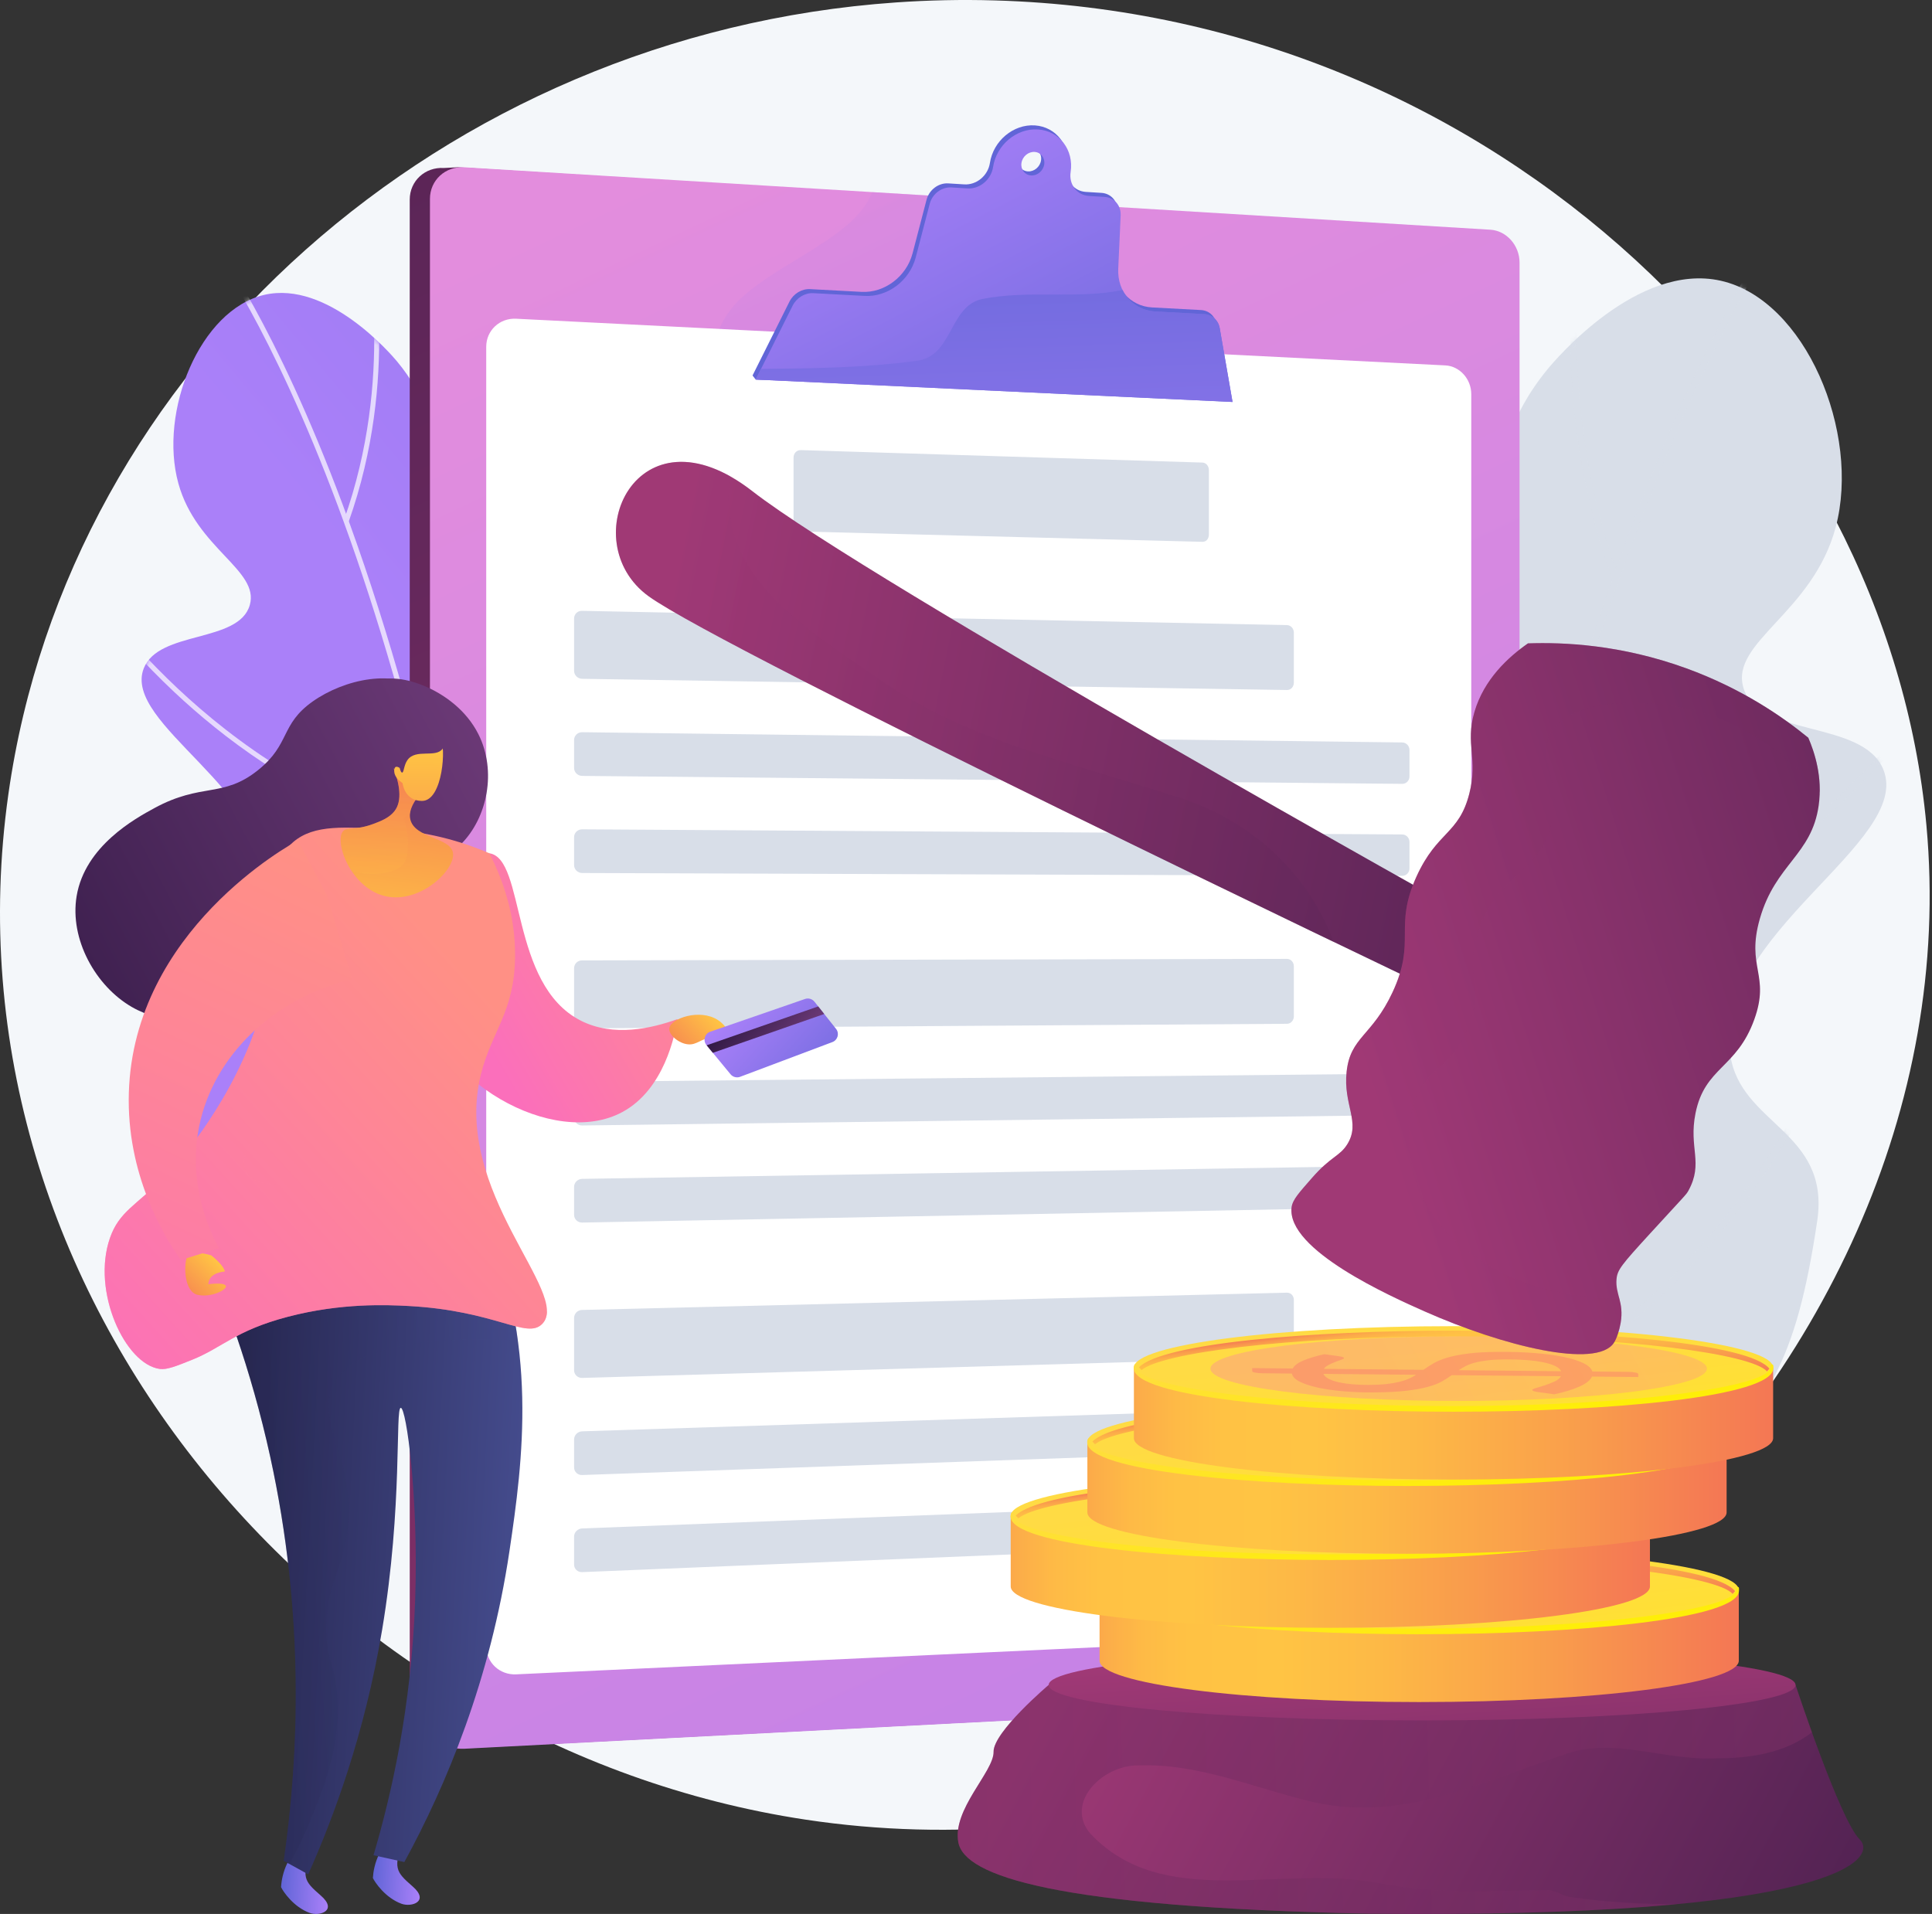 <svg width="434" height="430" viewBox="0 0 434 430" fill="none" xmlns="http://www.w3.org/2000/svg">
<rect x="0" y="0" width="434" height="430" fill="#333333" stroke="none"/>
<path d="M180.918 408.8C73.383 392.561 -14.006 291.181 1.871 178.498C15.415 82.398 99.911 7.611 201.237 0.549C208.574 0.036 215.996 -0.122 223.487 0.094C280.013 1.722 330.237 24.267 367.382 58.384C404.352 92.336 428.372 137.748 432.745 185.391C444.392 312.15 314.667 428.998 180.918 408.8Z" fill="#F4F7FA"/>
<path d="M134.553 296.617C166.06 280.726 177.351 237.485 165.779 223.391C159.76 216.06 150.047 219.648 144.862 211.195C139.118 201.83 148.203 192.797 150.849 170.066C152.217 158.321 154.696 137.023 143.603 127.48C132.602 118.017 119.222 129.55 106.821 120.021C95.095 111.01 102.603 97.274 89.142 81.142C87.89 79.642 73.597 62.928 59.364 66.245C44.904 69.615 35.613 92.469 40.069 108.606C44.118 123.267 58.323 128.075 56.117 135.915C53.684 144.554 35.636 141.546 32.283 150.181C27.436 162.664 61.608 178.057 58.947 198.632C57.382 210.73 44.864 210.831 39.577 225.547C32.752 244.541 45.225 267.693 57.364 280.26C74.956 298.471 107.245 310.391 134.553 296.617Z" fill="url(#paint0_linear_1568_8)"/>
<mask id="mask0_1568_8" style="mask-type:luminance" maskUnits="userSpaceOnUse" x="31" y="65" width="140" height="238">
<path d="M134.553 296.617C166.06 280.726 177.351 237.485 165.779 223.391C159.76 216.06 150.047 219.648 144.862 211.195C139.118 201.83 148.203 192.797 150.849 170.066C152.217 158.321 154.696 137.023 143.603 127.48C132.602 118.017 119.222 129.55 106.821 120.021C95.095 111.01 102.603 97.274 89.142 81.142C87.89 79.642 73.597 62.928 59.364 66.245C44.904 69.615 35.613 92.469 40.069 108.606C44.118 123.267 58.323 128.075 56.117 135.915C53.684 144.554 35.636 141.546 32.283 150.181C27.436 162.664 61.608 178.057 58.947 198.632C57.382 210.73 44.864 210.831 39.577 225.547C32.752 244.541 45.225 267.693 57.364 280.26C74.956 298.471 107.245 310.391 134.553 296.617Z" fill="white"/>
</mask>
<g mask="url(#mask0_1568_8)">
<g opacity="0.7">
<path d="M116.971 313.288L118.085 313.189C114.236 270.15 108.185 229.8 100.1 193.261C93.631 164.023 85.852 137.144 76.981 113.372C61.863 72.86 48.615 55.17 48.484 54.996L47.591 55.67C47.722 55.843 60.897 73.448 75.961 113.836C89.865 151.116 108.267 215.981 116.971 313.288Z" fill="white"/>
<path d="M78.293 117.306C89.896 84.711 83.351 55.526 83.284 55.235L82.193 55.486C82.26 55.774 88.727 84.657 77.238 116.933L78.293 117.306Z" fill="white"/>
<path d="M101.365 198.476C124.456 168.651 133.429 146.295 136.89 132.792C140.659 118.084 138.951 110.55 138.876 110.236L137.787 110.493C137.805 110.568 139.506 118.153 135.774 132.636C132.326 146.018 123.403 168.185 100.479 197.794L101.365 198.476Z" fill="white"/>
<path d="M113.96 276.744C165.049 234.985 172.905 196.944 172.979 196.565L171.88 196.354C171.861 196.449 169.795 206.304 161.181 221.316C153.596 234.536 139.124 254.733 113.251 275.882L113.96 276.744Z" fill="white"/>
<path d="M86.793 185.153C90.458 186.406 94.253 187.481 98.174 188.334L98.412 187.243C72.796 181.672 52.468 166.459 39.926 154.678C26.331 141.907 18.713 130.32 18.638 130.205L17.699 130.813C17.775 130.93 25.466 142.628 39.158 155.49C49.886 165.568 66.273 178.139 86.793 185.153Z" fill="white"/>
<path d="M105.395 260.573C107.373 261.249 109.403 261.866 111.486 262.415L111.773 261.337C85.348 254.363 67.507 236.499 57.193 222.742C46.008 207.823 41.025 194.402 40.976 194.269L39.925 194.652C39.974 194.787 45.015 208.362 56.296 223.41C65.905 236.226 81.988 252.572 105.395 260.573Z" fill="white"/>
</g>
</g>
<path d="M290.588 366.388C249.036 345.903 233.694 289.272 248.717 270.632C256.53 260.936 269.325 265.53 276.029 254.372C283.457 242.01 271.423 230.26 267.676 200.45C265.74 185.048 262.229 157.118 276.677 144.459C291.005 131.904 308.709 146.884 324.874 134.227C340.159 122.258 330.138 104.316 347.615 82.978C349.241 80.993 367.803 58.881 386.528 63.066C405.551 67.316 418.022 97.207 412.367 118.445C407.228 137.739 388.637 144.221 391.628 154.487C394.925 165.799 418.582 161.634 423.087 172.931C429.6 189.26 384.925 209.876 388.666 236.853C390.866 252.717 411.231 254.035 408.211 274.336C403.344 307.059 396.797 314.904 381.012 331.545C358.137 355.663 326.604 384.145 290.588 366.388Z" fill="#D8DEE8"/>
<mask id="mask1_1568_8" style="mask-type:luminance" maskUnits="userSpaceOnUse" x="243" y="62" width="181" height="310">
<path d="M290.588 366.388C249.036 345.903 233.694 289.272 248.717 270.632C256.53 260.936 269.325 265.53 276.029 254.372C283.457 242.01 271.423 230.26 267.676 200.45C265.74 185.048 262.229 157.118 276.677 144.459C291.005 131.904 308.709 146.884 324.874 134.227C340.159 122.258 330.138 104.316 347.615 82.978C349.241 80.993 367.803 58.881 386.528 63.066C405.551 67.316 418.022 97.207 412.367 118.445C407.228 137.739 388.637 144.221 391.628 154.487C394.925 165.799 418.582 161.634 423.087 172.931C429.6 189.26 384.925 209.876 388.666 236.853C390.866 252.717 411.231 254.035 408.211 274.336C403.344 307.059 396.797 314.904 381.012 331.545C358.137 355.663 326.604 384.145 290.588 366.388Z" fill="white"/>
</mask>
<g mask="url(#mask1_1568_8)">
<g opacity="0.7">
<path d="M313.87 388.064L312.406 387.947C316.943 331.4 324.402 278.358 334.577 230.294C342.718 191.834 352.606 156.456 363.967 125.142C383.327 71.779 400.506 48.398 400.677 48.168L401.856 49.042C401.686 49.271 384.603 72.54 365.312 125.74C347.507 174.846 324.129 260.217 313.87 388.064Z" fill="#D8DEE8"/>
<path d="M362.292 130.323C346.669 87.672 354.91 49.28 354.995 48.897L356.429 49.214C356.345 49.593 348.202 87.587 363.672 129.821L362.292 130.323Z" fill="#D8DEE8"/>
<path d="M332.979 237.155C302.307 198.278 290.26 169.037 285.554 151.352C280.429 132.089 282.581 122.178 282.675 121.765L284.108 122.089C284.086 122.188 281.944 132.166 287.017 151.134C291.704 168.66 303.684 197.654 334.134 236.249L332.979 237.155Z" fill="#D8DEE8"/>
<path d="M317.383 340.054C249.814 285.844 239.044 235.999 238.943 235.502L240.383 235.211C240.409 235.336 243.24 248.248 254.728 267.854C264.844 285.117 284.086 311.459 318.304 338.913L317.383 340.054Z" fill="#D8DEE8"/>
<path d="M351.948 219.492C347.151 221.181 342.183 222.637 337.046 223.803L336.72 222.375C370.282 214.755 396.785 194.541 413.108 178.926C430.802 161.998 440.663 146.696 440.761 146.544L442 147.331C441.901 147.485 431.945 162.934 414.125 179.983C400.163 193.341 378.802 210.039 351.948 219.492Z" fill="#D8DEE8"/>
<path d="M328.434 318.723C325.844 319.634 323.188 320.467 320.459 321.214L320.07 319.801C354.676 310.331 377.882 286.667 391.257 268.483C405.761 248.765 412.142 231.087 412.205 230.911L413.589 231.401C413.526 231.58 407.072 249.46 392.442 269.35C379.982 286.289 359.066 307.94 328.434 318.723Z" fill="#D8DEE8"/>
</g>
</g>
<path d="M336.805 373.785C336.805 377.637 333.872 380.912 330.245 381.1L99.714 393.041C95.482 393.26 92.042 390.053 92.042 385.878V44.835C92.042 40.66 95.482 37.485 99.714 37.742L102.803 37.578L330.245 51.767C333.872 51.987 336.805 55.289 336.805 59.141V373.785Z" fill="url(#paint1_linear_1568_8)"/>
<path d="M341.347 373.628C341.347 377.479 338.413 380.754 334.786 380.942L104.256 392.883C100.023 393.102 96.584 389.895 96.584 385.72V44.677C96.584 40.502 100.023 37.327 104.256 37.584L334.786 51.609C338.413 51.829 341.347 55.13 341.347 58.983V373.628Z" fill="url(#paint2_linear_1568_8)"/>
<path opacity="0.3" d="M164.063 69.647C158.332 76.993 157.514 90.869 167.337 96.583C188.619 109.642 216.45 105.561 236.915 91.686C251.976 81.172 245.562 61.682 241.252 45.919L195.913 43.16C192.011 54.033 171.248 60.094 164.063 69.647Z" fill="url(#paint3_linear_1568_8)"/>
<path d="M330.504 359.977C330.504 363.387 327.897 366.274 324.675 366.424L115.94 376.166C112.235 376.339 109.225 373.506 109.225 369.838V77.91C109.225 74.242 112.235 71.419 115.94 71.606L324.675 82.092C327.897 82.254 330.504 85.149 330.504 88.56V359.977Z" fill="white"/>
<path d="M273.278 72.808C272.967 71.018 271.567 69.753 269.79 69.658L258.805 69.07C253.841 68.803 250.25 64.676 250.486 59.488L251.031 47.47C251.131 45.248 249.592 43.467 247.455 43.334L243.909 43.114C241.211 42.947 239.365 40.538 239.791 37.734C240.544 32.773 237.273 28.493 232.472 28.172C227.655 27.851 223.125 31.635 222.368 36.625C222.162 37.98 221.443 39.246 220.368 40.146C219.292 41.046 217.948 41.506 216.631 41.424L213.011 41.2C210.821 41.064 208.722 42.644 208.141 44.868L204.997 56.912C203.637 62.118 198.709 65.851 193.542 65.574L181.984 64.955C180.098 64.854 178.234 65.982 177.342 67.765L169.047 84.362L169.76 85.271L276.16 89.398L273.278 72.808ZM230.903 38.508C229.492 38.419 228.527 37.163 228.748 35.703C228.97 34.244 230.294 33.135 231.705 33.227C233.114 33.318 234.076 34.574 233.855 36.031C233.634 37.488 232.313 38.597 230.903 38.508Z" fill="#6165D7"/>
<path d="M273.991 73.716C273.68 71.927 272.28 70.661 270.503 70.566L259.518 69.978C254.554 69.712 250.963 65.585 251.199 60.396L251.744 48.379C251.844 46.157 250.305 44.375 248.168 44.243L244.622 44.023C241.924 43.856 240.078 41.447 240.504 38.643C241.257 33.682 237.986 29.401 233.185 29.081C228.368 28.76 223.838 32.543 223.081 37.533C222.875 38.888 222.156 40.154 221.081 41.054C220.005 41.954 218.661 42.414 217.344 42.333L213.724 42.108C211.534 41.972 209.435 43.553 208.854 45.777L205.71 57.821C204.35 63.027 199.422 66.759 194.255 66.482L182.697 65.863C180.812 65.762 178.947 66.891 178.055 68.674L169.76 85.271L276.873 90.306L273.991 73.716ZM231.616 39.416C230.205 39.327 229.24 38.071 229.461 36.612C229.683 35.152 231.007 34.043 232.417 34.135C233.827 34.226 234.789 35.482 234.568 36.939C234.347 38.396 233.026 39.505 231.616 39.416Z" fill="url(#paint4_linear_1568_8)"/>
<path d="M270.503 70.566L259.518 69.978C256.222 69.801 253.539 67.917 252.172 65.155C241.993 67.279 231.268 65.06 220.544 67.199C213.176 68.831 213.995 80.258 205.81 81.075C194.068 82.657 182.451 82.767 170.956 82.879L169.76 85.271L276.873 90.306L273.991 73.716C273.68 71.927 272.28 70.662 270.503 70.566Z" fill="url(#paint5_linear_1568_8)"/>
<path d="M271.563 105.671C271.563 104.733 270.99 103.951 270.066 103.922L179.92 101.123C178.945 101.093 178.262 101.848 178.262 102.812V117.613C178.262 118.578 178.976 119.38 179.951 119.405L270.083 121.727C271.007 121.75 271.563 121.009 271.563 120.071V105.671H271.563Z" fill="#D8DEE8"/>
<path d="M290.647 142.159C290.647 141.227 290 140.458 289.086 140.44L130.729 137.232C129.726 137.211 128.961 137.989 128.961 138.967V150.704C128.961 151.682 129.774 152.487 130.777 152.503L289.086 155.021C290 155.035 290.647 154.288 290.647 153.356L290.647 142.159Z" fill="#D8DEE8"/>
<path d="M316.623 168.498C316.623 167.573 315.894 166.813 314.994 166.802L130.777 164.502C129.775 164.489 128.961 165.272 128.961 166.249V172.53C128.961 173.508 129.775 174.308 130.777 174.318L314.994 176.103C315.894 176.112 316.623 175.369 316.623 174.443V168.498Z" fill="#D8DEE8"/>
<path d="M316.623 189.158C316.623 188.232 315.894 187.477 314.994 187.472L130.777 186.317C129.775 186.31 128.961 187.098 128.961 188.076V194.356C128.961 195.334 129.775 196.13 130.777 196.133L314.994 196.773C315.894 196.776 316.623 196.028 316.623 195.103V189.158Z" fill="#D8DEE8"/>
<path d="M290.647 217.112C290.647 216.18 290 215.427 289.086 215.429L130.729 215.766C129.726 215.768 128.961 216.563 128.961 217.541V229.278C128.961 230.256 129.774 231.043 130.777 231.037L289.086 230.01C290 230.004 290.647 229.242 290.647 228.309L290.647 217.112Z" fill="#D8DEE8"/>
<path d="M316.623 242.872C316.623 241.947 315.894 241.204 314.994 241.212L130.777 243.035C129.775 243.045 128.961 243.846 128.961 244.824V251.104C128.961 252.082 129.775 252.865 130.777 252.852L314.994 250.514C315.894 250.502 316.623 249.743 316.623 248.817V242.872Z" fill="#D8DEE8"/>
<path d="M316.623 263.532C316.623 262.606 315.894 261.868 314.994 261.882L130.777 264.85C129.775 264.866 128.961 265.672 128.961 266.65V272.93C128.961 273.908 129.775 274.686 130.777 274.667L314.994 271.183C315.894 271.166 316.623 270.402 316.623 269.477V263.532Z" fill="#D8DEE8"/>
<path d="M290.647 292.065C290.647 291.133 290 290.395 289.086 290.418L130.729 294.3C129.726 294.324 128.961 295.137 128.961 296.115V307.852C128.961 308.83 129.774 309.6 130.777 309.571L289.086 304.999C290 304.972 290.647 304.194 290.647 303.261L290.647 292.065Z" fill="#D8DEE8"/>
<path d="M316.623 317.246C316.623 316.321 315.894 315.594 314.994 315.623L130.777 321.569C129.775 321.601 128.961 322.42 128.961 323.398V329.679C128.961 330.657 129.775 331.421 130.777 331.385L314.994 324.924C315.894 324.893 316.623 324.117 316.623 323.191V317.246Z" fill="#D8DEE8"/>
<path d="M316.623 337.906C316.623 336.98 315.894 336.258 314.994 336.292L130.777 343.384C129.775 343.422 128.961 344.246 128.961 345.224V351.505C128.961 352.483 129.775 353.242 130.777 353.2L314.994 345.594C315.894 345.557 316.623 344.776 316.623 343.85V337.906Z" fill="#D8DEE8"/>
<path d="M86.252 414.67C85.522 415.74 84.634 417.338 84.132 419.422C83.912 420.335 83.806 421.178 83.763 421.917C84.22 422.892 86.531 426.358 90.188 427.707C92.45 428.543 96.555 427.173 92.695 423.814C88.834 420.454 88.296 419.708 90.657 413.077C91.264 411.371 91.24 410.707 90.983 410.539C90.383 410.146 88.106 412.547 86.252 414.67Z" fill="url(#paint6_linear_1568_8)"/>
<path d="M65.624 416.723C64.894 417.794 64.006 419.391 63.505 421.475C63.285 422.389 63.178 423.232 63.136 423.971C63.592 424.946 65.903 428.412 69.56 429.761C71.822 430.596 75.928 429.227 72.067 425.867C68.206 422.508 67.668 421.762 70.029 415.13C70.637 413.424 70.613 412.76 70.356 412.592C69.755 412.2 67.479 414.601 65.624 416.723Z" fill="url(#paint7_linear_1568_8)"/>
<path d="M58.269 273.973C56.534 282.643 54.799 291.314 53.065 299.984C55.926 308.339 58.543 317.427 60.688 327.217C68.437 362.584 67.179 394.099 63.737 418.061C65.57 419.075 67.404 420.088 69.238 421.102C74.839 408.528 81.885 389.771 85.837 366.177C90.505 338.301 88.735 316.324 90.028 316.292C91.268 316.26 94.046 336.419 93.267 359.306C92.445 383.499 87.901 403.274 83.901 416.805C86.211 417.317 88.521 417.829 90.831 418.341C100.229 401.105 110.14 377.454 114.449 348.434C117.441 328.282 121.075 301.498 108.471 273.308C107.213 270.493 102.698 264.185 101.865 262.636C86.219 265.072 73.915 271.537 58.269 273.973Z" fill="url(#paint8_linear_1568_8)"/>
<path opacity="0.25" d="M60.688 327.217C58.543 317.426 55.926 308.34 53.065 299.984C54.799 291.313 56.534 282.643 58.269 273.973C73.915 271.537 86.219 265.072 101.865 262.636C102.698 264.185 107.213 270.492 108.471 273.308C112.72 282.811 115.118 292.152 116.323 301.135C86.263 299.782 77.346 305.73 74.753 311.404C70.624 320.436 81.905 330.123 77.166 348.526C75.74 354.061 73.803 356.746 73.347 363.725C72.748 372.882 75.719 373.874 75.868 383.215C76.033 393.436 72.631 401.824 69.84 408.706C68.104 412.985 66.328 416.406 65.006 418.763C64.583 418.529 64.16 418.295 63.737 418.061C67.179 394.099 68.436 362.584 60.688 327.217Z" fill="url(#paint9_linear_1568_8)"/>
<path d="M84.859 153.399C83.766 154.579 85.014 156.442 84.649 162.717C84.483 165.587 84.061 167.965 83.691 169.646C83.477 171.18 83.241 172.598 82.99 173.847C82.805 174.763 82.635 175.476 82.422 176.232C82.027 177.634 81.526 179.013 80.934 180.33C80.894 180.418 80.929 180.519 81.011 180.565C81.016 180.568 81.021 180.57 81.026 180.572C81.119 180.614 81.227 180.572 81.269 180.48C81.868 179.146 82.376 177.75 82.776 176.331C82.992 175.566 83.163 174.845 83.35 173.919C83.482 173.261 83.61 172.553 83.733 171.81C83.733 173.8 83.55 175.979 82.546 178.811C79.5 187.404 85.757 193.915 91.141 194.707C97.349 195.62 102.088 191.129 103.562 189.652C109.507 183.697 111.622 173.21 107.471 164.952C102.034 154.134 87.536 150.508 84.859 153.399Z" fill="url(#paint10_linear_1568_8)"/>
<path d="M152.203 228.953C151.615 232.556 149.202 244.743 139.833 249.822C124.399 258.188 97.306 242.804 94.114 222.684C91.674 207.307 103.435 190.753 109.932 191.701C118.091 192.89 114.406 221.15 130.475 229.304C137.829 233.036 146.369 231.058 152.203 228.953Z" fill="url(#paint11_linear_1568_8)"/>
<path d="M99.746 163.514C99.582 162.501 98.792 158.359 95.367 155.46C88.867 149.96 77.255 152.635 70.241 157.597C62.901 162.789 65.276 167.151 57.983 173.005C50.062 179.364 45.344 175.742 34.648 181.569C30.441 183.862 19.102 190.039 17.216 201.308C15.586 211.046 21.518 221.579 29.63 226.244C43.517 234.231 62.956 224.538 72.666 214.781C81.979 205.422 76.671 202.347 90.453 183.839C95.436 177.146 100.975 171.081 99.746 163.514Z" fill="url(#paint12_linear_1568_8)"/>
<path d="M109.932 191.701C105.029 189.59 97.219 186.899 87.344 186.348C77.476 185.796 70.591 185.147 65.87 189.176C56.233 197.399 65.612 210.745 56.145 234.425C48.928 252.48 37.064 264.32 37.064 264.32C30.477 270.893 26.768 272.204 24.701 278.127C20.525 290.094 28.079 306.484 35.887 307.552C37.442 307.764 39.358 307.02 43.172 305.487C49.955 302.763 52.853 298.932 64.654 295.835C76.68 292.68 87.016 293.155 91.801 293.411C111.429 294.462 118.303 300.972 121.783 297.452C128.51 290.648 101.469 267.72 108.031 241.361C110.442 231.677 115.541 227.413 115.706 215.033C115.837 205.19 112.675 197.077 109.932 191.701Z" fill="url(#paint13_linear_1568_8)"/>
<path d="M88.437 172.633C89.64 175.875 90.526 179.866 88.579 182.281C87.393 183.752 85.61 184.456 83.852 185.111C79.7 186.659 77.95 185.675 77.047 186.781C75.06 189.216 78.882 199.687 86.717 201.371C94.513 203.047 102.541 195.217 101.729 191.475C100.998 188.099 93.128 188.321 92.169 184.051C91.686 181.901 93.205 179.726 94.49 178.28L95.41 178.457L88.437 172.633Z" fill="url(#paint14_linear_1568_8)"/>
<path opacity="0.4" d="M77.047 186.781C77.95 185.675 79.7 186.659 83.852 185.111C85.61 184.456 87.393 183.752 88.579 182.281C90.526 179.866 89.64 175.875 88.437 172.633L95.41 178.457L94.49 178.28C93.47 179.428 92.319 181.036 92.123 182.725C91.538 183.045 91.035 183.41 90.668 183.776C91.471 186.108 91.622 188.065 91.627 189.321C91.636 191.279 91.642 192.734 90.668 194.007C89.605 195.396 87.997 195.755 86.592 196.069C83.469 196.766 80.684 196.139 78.877 195.506C76.648 192.05 75.931 188.149 77.047 186.781Z" fill="url(#paint15_linear_1568_8)"/>
<path d="M90.431 175.948C90.431 175.948 90.828 179.919 94.771 179.94C99.629 179.965 100.169 167.182 98.987 166.451C97.617 165.604 96.419 167.679 93.23 166.955C91.887 166.651 90.726 164.929 90.046 166.784C89.272 168.896 89.926 172.633 89.926 172.633C89.926 172.633 88.771 171.684 88.594 172.826C88.362 174.321 89.487 175.255 90.431 175.948Z" fill="url(#paint16_linear_1568_8)"/>
<path d="M98.117 162.058C99.659 163.626 100.509 166.668 99.441 168.197C97.905 170.394 93.365 168.1 91.507 170.787C90.693 171.965 90.741 173.601 90.318 173.574C89.969 173.552 89.762 172.419 89.561 171.487C88.451 166.348 87.166 165.771 87.558 164.299C88.353 161.309 94.951 158.839 98.117 162.058Z" fill="url(#paint17_linear_1568_8)"/>
<path d="M164.387 233.517C164.077 232.516 163.275 230.464 161.288 229.173C157.183 226.507 150.689 228.824 150.348 230.991C150.125 232.408 152.425 234.447 154.602 234.627C156.561 234.789 157.391 233.361 160.072 233.011C161.834 232.781 163.354 233.152 164.387 233.517Z" fill="url(#paint18_linear_1568_8)"/>
<g opacity="0.5">
<path d="M95.415 286.509C91 281.377 91.957 276.739 86.02 271.717C74.423 261.906 58.917 269.571 55.361 263.334C51.278 256.173 70.793 244.449 69.701 229.804C69.278 224.129 65.84 219.075 60.689 214.611C60.284 220.263 59.19 226.809 56.145 234.425C48.928 252.48 37.064 264.32 37.064 264.32C30.477 270.893 26.768 272.204 24.701 278.127C20.525 290.094 28.079 306.484 35.887 307.552C37.442 307.764 39.358 307.02 43.172 305.487C49.955 302.763 52.853 298.932 64.654 295.835C76.68 292.68 87.016 293.155 91.801 293.411C111.429 294.462 118.303 300.972 121.783 297.451C122.522 296.704 122.853 295.762 122.867 294.642C107.124 295.311 99.451 291.2 95.415 286.509Z" fill="url(#paint19_linear_1568_8)"/>
</g>
<path d="M47.433 282.028C47.433 282.028 50.163 284.093 50.51 285.657C50.51 285.657 46.843 285.827 46.806 288.535C46.806 288.535 50.13 288.032 50.7 288.828C51.272 289.624 47.544 291.603 44.419 290.912C41.295 290.22 41.282 284.15 42.013 282.352C42.744 280.555 47.433 282.028 47.433 282.028Z" fill="url(#paint20_linear_1568_8)"/>
<path d="M73.516 201.282C71.318 197.13 69.119 192.979 66.921 188.827C65.195 189.737 30.038 209.009 28.943 245.486C28.394 263.777 36.679 277.437 40.61 283.085C43.459 282.2 46.307 281.316 49.155 280.431C47.102 276.577 42.096 265.892 44.759 252.948C48.019 237.102 61.453 224.287 79.085 219.972C77.229 213.742 75.372 207.512 73.516 201.282Z" fill="url(#paint21_linear_1568_8)"/>
<path d="M158.704 234.8L164.104 241.347C164.624 241.978 165.49 242.208 166.257 241.92L186.984 234.118C188.196 233.662 188.612 232.162 187.808 231.15L182.962 225.051C182.457 224.416 181.605 224.168 180.836 224.434L159.556 231.787C158.297 232.222 157.858 233.774 158.704 234.8Z" fill="url(#paint22_linear_1568_8)"/>
<path d="M160.132 236.531L185.153 227.809L183.801 226.108L158.74 234.843L160.132 236.531Z" fill="url(#paint23_linear_1568_8)"/>
<path d="M395.038 378.555H403.35C403.35 378.555 413.274 408.783 417.739 413.236C422.205 417.689 411.683 431.048 307.533 429.934C236.505 428.45 216.781 421.399 215.293 413.978C213.804 406.556 223.284 398.021 223.196 393.568C223.108 389.115 235.567 378.555 235.567 378.555H395.038Z" fill="url(#paint24_linear_1568_8)"/>
<path opacity="0.3" d="M223.196 393.568C223.108 389.116 235.567 378.555 235.567 378.555H395.039H403.35C403.35 378.555 404.888 383.24 407.026 389.192C400.91 393.921 392.977 395.039 385.417 395.039C373.754 395.568 362.622 390.282 352.019 393.982C332.935 400.325 314.381 409.84 293.706 404.554C280.984 401.382 268.791 396.096 255.538 396.625C247.586 396.625 239.104 405.082 244.935 411.954C261.369 429.398 287.345 418.826 309.61 423.055C322.863 425.698 335.056 424.641 347.778 424.641C349.369 424.641 351.489 426.227 353.08 426.227C361.127 427.373 368.975 427.821 376.754 427.791C360.352 429.351 337.933 430.259 307.533 429.934C236.505 428.45 216.781 421.4 215.292 413.978C213.804 406.556 223.284 398.021 223.196 393.568Z" fill="url(#paint25_linear_1568_8)"/>
<path d="M319.459 386.518C365.791 386.518 403.35 382.953 403.35 378.555C403.35 374.157 365.791 370.591 319.459 370.591C273.126 370.591 235.567 374.157 235.567 378.555C235.567 382.953 273.126 386.518 319.459 386.518Z" fill="url(#paint26_linear_1568_8)"/>
<path d="M247.005 357.222V373.102C247.005 378.233 279.15 382.392 318.802 382.392C358.454 382.392 390.599 378.233 390.599 373.102V357.222H247.005Z" fill="url(#paint27_linear_1568_8)"/>
<path d="M318.802 366.513C358.454 366.513 390.598 362.353 390.598 357.222C390.598 352.091 358.454 347.932 318.802 347.932C279.149 347.932 247.005 352.091 247.005 357.222C247.005 362.353 279.149 366.513 318.802 366.513Z" fill="url(#paint28_linear_1568_8)"/>
<path d="M318.801 367.154C283.684 367.154 246.963 363.809 246.963 357.358C246.963 357.004 247.09 356.381 247.445 356.381C247.8 356.381 247.647 356.868 247.647 357.222C247.647 361.314 276.869 365.872 318.801 365.872C360.733 365.872 389.955 361.314 389.955 357.222C389.955 356.868 390.016 356.536 390.371 356.536C390.726 356.536 390.641 357.009 390.641 357.363C390.641 363.814 353.919 367.154 318.801 367.154Z" fill="url(#paint29_linear_1568_8)"/>
<path d="M312.017 357.74C312.722 357.254 313.471 356.775 314.274 356.301C315.068 355.828 316.104 355.401 317.358 355.019C318.619 354.637 320.197 354.326 322.091 354.086C323.984 353.845 326.353 353.718 329.18 353.704C331.955 353.69 334.557 353.778 336.994 353.968C339.424 354.157 341.569 354.44 343.42 354.816C345.264 355.192 346.771 355.658 347.932 356.212C349.085 356.767 349.772 357.402 349.994 358.118L358.078 358.199C358.665 358.203 359.184 358.25 359.628 358.342C360.079 358.434 360.298 358.55 360.299 358.691L360.302 359.355L349.909 359.255C349.545 360.068 348.616 360.811 347.123 361.486C345.637 362.161 343.738 362.744 341.424 363.239L337.639 362.714C337.3 362.662 337.021 362.597 336.803 362.517C336.585 362.437 336.479 362.351 336.478 362.257C336.478 362.129 336.77 361.984 337.356 361.821C337.942 361.657 338.603 361.454 339.338 361.212C340.074 360.971 340.794 360.686 341.507 360.357C342.213 360.028 342.685 359.636 342.93 359.178L318.4 358.936C317.755 359.409 317.028 359.873 316.233 360.33C315.431 360.786 314.372 361.197 313.051 361.562C311.729 361.927 310.084 362.223 308.115 362.451C306.138 362.679 303.665 362.8 300.672 362.814C298.423 362.825 296.235 362.74 294.091 362.56C291.947 362.379 290.043 362.109 288.379 361.748C286.716 361.387 285.352 360.941 284.282 360.411C283.219 359.879 282.622 359.269 282.498 358.579L275.843 358.511C275.256 358.507 274.737 358.461 274.27 358.373C273.812 358.284 273.578 358.167 273.577 358.019L273.574 357.355L282.673 357.442C283.076 356.743 283.9 356.133 285.161 355.614C286.422 355.095 287.961 354.633 289.778 354.229L292.826 354.646C293.752 354.776 294.211 354.928 294.212 355.102C294.212 355.196 294.025 355.313 293.642 355.452C293.252 355.591 292.801 355.758 292.276 355.951C291.758 356.145 291.248 356.372 290.76 356.633C290.265 356.893 289.898 357.188 289.652 357.518L312.017 357.74ZM289.567 358.644C289.75 359.08 290.158 359.454 290.776 359.77C291.394 360.086 292.162 360.345 293.089 360.548C294.015 360.752 295.053 360.9 296.204 360.995C297.363 361.09 298.574 361.135 299.837 361.129C301.311 361.122 302.596 361.058 303.693 360.939C304.783 360.819 305.745 360.657 306.579 360.452C307.405 360.246 308.133 360.009 308.748 359.738C309.364 359.466 309.911 359.172 310.406 358.854L289.567 358.644ZM342.97 358.051C342.787 357.61 342.342 357.223 341.648 356.891C340.955 356.56 340.066 356.28 338.99 356.055C337.913 355.828 336.657 355.66 335.22 355.55C333.791 355.44 332.211 355.389 330.482 355.397C328.948 355.405 327.617 355.474 326.512 355.603C325.407 355.733 324.446 355.906 323.627 356.125C322.816 356.343 322.118 356.598 321.555 356.889C320.986 357.18 320.453 357.491 319.966 357.822L342.97 358.051Z" fill="#FCB048"/>
<path d="M318.811 348.937C286.798 348.937 253.466 351.746 248.134 357.184C248.343 357.376 248.537 357.58 248.717 357.796C253.211 354.02 280.734 350.219 318.811 350.219C357.866 350.219 385.831 354.218 389.218 358.086C389.385 357.874 389.562 357.671 389.755 357.48C385.351 351.85 351.393 348.937 318.811 348.937Z" fill="url(#paint30_linear_1568_8)"/>
<path d="M227.046 340.543V356.422C227.046 361.553 259.19 365.713 298.843 365.713C338.495 365.713 370.639 361.553 370.639 356.422V340.543H227.046Z" fill="url(#paint31_linear_1568_8)"/>
<path d="M298.843 349.834C338.495 349.834 370.639 345.674 370.639 340.543C370.639 335.412 338.495 331.252 298.843 331.252C259.19 331.252 227.046 335.412 227.046 340.543C227.046 345.674 259.19 349.834 298.843 349.834Z" fill="url(#paint32_linear_1568_8)"/>
<path d="M298.842 350.474C263.725 350.474 227.004 347.13 227.004 340.679C227.004 340.324 227.131 339.702 227.486 339.702C227.841 339.702 227.688 340.189 227.688 340.543C227.688 344.634 256.91 349.192 298.842 349.192C340.774 349.192 369.996 344.634 369.996 340.543C369.996 340.189 370.057 339.857 370.412 339.857C370.767 339.857 370.682 340.33 370.682 340.684C370.682 347.135 333.959 350.474 298.842 350.474Z" fill="url(#paint33_linear_1568_8)"/>
<path d="M292.058 341.061C292.762 340.574 293.512 340.095 294.314 339.622C295.109 339.149 296.145 338.721 297.398 338.339C298.66 337.958 300.238 337.647 302.131 337.406C304.025 337.165 306.393 337.038 309.221 337.024C311.996 337.011 314.598 337.099 317.035 337.288C319.465 337.477 321.609 337.76 323.461 338.137C325.305 338.513 326.812 338.979 327.972 339.532C329.125 340.087 329.813 340.722 330.035 341.438L338.119 341.52C338.705 341.523 339.225 341.571 339.669 341.663C340.12 341.755 340.339 341.871 340.34 342.011L340.343 342.675L329.95 342.575C329.585 343.388 328.657 344.132 327.164 344.806C325.678 345.481 323.778 346.065 321.465 346.559L317.68 346.034C317.341 345.983 317.062 345.917 316.844 345.837C316.625 345.758 316.52 345.672 316.519 345.578C316.519 345.45 316.811 345.305 317.397 345.141C317.983 344.977 318.643 344.774 319.379 344.532C320.115 344.292 320.835 344.006 321.548 343.677C322.253 343.349 322.725 342.956 322.971 342.499L298.44 342.256C297.796 342.729 297.069 343.194 296.274 343.65C295.472 344.107 294.413 344.518 293.092 344.883C291.77 345.248 290.125 345.544 288.155 345.772C286.179 345.999 283.705 346.121 280.713 346.135C278.464 346.146 276.276 346.061 274.132 345.881C271.988 345.7 270.084 345.429 268.42 345.069C266.757 344.708 265.393 344.262 264.323 343.731C263.26 343.199 262.663 342.589 262.539 341.899L255.884 341.831C255.297 341.828 254.778 341.782 254.312 341.693C253.853 341.605 253.619 341.487 253.618 341.34L253.615 340.676L262.714 340.762C263.117 340.063 263.941 339.454 265.202 338.935C266.463 338.416 268.002 337.954 269.82 337.55L272.867 337.967C273.793 338.097 274.252 338.248 274.253 338.423C274.253 338.517 274.066 338.633 273.683 338.772C273.293 338.912 272.842 339.078 272.317 339.272C271.799 339.466 271.289 339.693 270.801 339.954C270.306 340.214 269.939 340.508 269.693 340.839L292.058 341.061ZM269.608 341.965C269.791 342.401 270.199 342.775 270.817 343.091C271.435 343.407 272.203 343.666 273.129 343.869C274.055 344.072 275.094 344.221 276.245 344.316C277.403 344.411 278.614 344.456 279.878 344.45C281.351 344.442 282.637 344.379 283.734 344.26C284.824 344.14 285.786 343.978 286.619 343.773C287.445 343.567 288.174 343.33 288.789 343.058C289.405 342.787 289.952 342.493 290.447 342.175L269.608 341.965ZM323.011 341.372C322.828 340.931 322.383 340.544 321.689 340.212C320.996 339.881 320.107 339.601 319.031 339.375C317.954 339.149 316.698 338.981 315.261 338.871C313.831 338.761 312.252 338.71 310.522 338.718C308.988 338.726 307.658 338.794 306.553 338.924C305.448 339.053 304.487 339.227 303.668 339.446C302.857 339.664 302.159 339.919 301.596 340.21C301.026 340.501 300.494 340.812 300.007 341.143L323.011 341.372Z" fill="#FCB048"/>
<path d="M298.852 332.258C266.839 332.258 233.506 335.067 228.175 340.504C228.383 340.696 228.577 340.901 228.758 341.116C233.251 337.341 260.775 333.54 298.852 333.54C337.907 333.54 365.871 337.539 369.259 341.407C369.425 341.195 369.603 340.992 369.796 340.801C365.392 335.171 331.434 332.258 298.852 332.258Z" fill="url(#paint34_linear_1568_8)"/>
<path d="M244.268 323.913V339.792C244.268 344.923 276.412 349.082 316.064 349.082C355.717 349.082 387.861 344.923 387.861 339.792V323.913H244.268Z" fill="url(#paint35_linear_1568_8)"/>
<path d="M316.064 333.203C355.717 333.203 387.861 329.044 387.861 323.912C387.861 318.781 355.717 314.622 316.064 314.622C276.412 314.622 244.267 318.781 244.267 323.912C244.267 329.044 276.412 333.203 316.064 333.203Z" fill="url(#paint36_linear_1568_8)"/>
<path d="M316.064 333.844C280.947 333.844 244.226 330.499 244.226 324.048C244.226 323.694 244.352 323.071 244.708 323.071C245.063 323.071 244.91 323.558 244.91 323.913C244.91 328.004 274.132 332.562 316.064 332.562C357.996 332.562 387.218 328.004 387.218 323.913C387.218 323.558 387.279 323.226 387.634 323.226C387.989 323.226 387.903 323.699 387.903 324.053C387.903 330.504 351.181 333.844 316.064 333.844Z" fill="url(#paint37_linear_1568_8)"/>
<path d="M309.28 324.43C309.984 323.944 310.734 323.465 311.536 322.991C312.331 322.518 313.367 322.091 314.62 321.709C315.882 321.327 317.46 321.016 319.353 320.776C321.247 320.535 323.615 320.408 326.443 320.394C329.217 320.38 331.82 320.468 334.257 320.658C336.686 320.846 338.831 321.13 340.683 321.506C342.527 321.883 344.033 322.348 345.194 322.902C346.347 323.457 347.035 324.092 347.256 324.808L355.341 324.889C355.927 324.893 356.446 324.94 356.89 325.032C357.342 325.124 357.561 325.24 357.561 325.381L357.565 326.045L347.172 325.945C346.807 326.758 345.879 327.501 344.385 328.176C342.9 328.851 341 329.435 338.686 329.929L334.901 329.404C334.563 329.352 334.284 329.286 334.066 329.207C333.847 329.128 333.742 329.041 333.741 328.947C333.74 328.819 334.033 328.674 334.619 328.511C335.205 328.347 335.865 328.144 336.601 327.902C337.337 327.661 338.057 327.376 338.77 327.047C339.475 326.718 339.947 326.326 340.193 325.869L315.662 325.626C315.018 326.099 314.291 326.563 313.496 327.02C312.694 327.476 311.635 327.887 310.314 328.252C308.992 328.617 307.347 328.913 305.377 329.142C303.401 329.369 300.927 329.49 297.935 329.505C295.686 329.515 293.497 329.43 291.354 329.25C289.209 329.069 287.305 328.799 285.642 328.438C283.978 328.077 282.615 327.632 281.545 327.101C280.482 326.569 279.885 325.959 279.761 325.269L273.106 325.201C272.519 325.197 272 325.151 271.533 325.063C271.074 324.974 270.84 324.856 270.84 324.709L270.836 324.045L279.936 324.132C280.338 323.432 281.163 322.823 282.423 322.304C283.684 321.785 285.224 321.323 287.041 320.919L290.089 321.336C291.014 321.466 291.474 321.618 291.475 321.792C291.475 321.886 291.288 322.002 290.905 322.142C290.515 322.281 290.064 322.448 289.539 322.641C289.021 322.835 288.51 323.062 288.023 323.323C287.528 323.583 287.161 323.878 286.914 324.208L309.28 324.43ZM286.83 325.335C287.013 325.77 287.421 326.145 288.039 326.46C288.657 326.776 289.425 327.035 290.351 327.238C291.277 327.442 292.316 327.591 293.467 327.686C294.625 327.781 295.836 327.825 297.099 327.819C298.573 327.812 299.859 327.748 300.956 327.629C302.046 327.51 303.008 327.348 303.841 327.142C304.667 326.937 305.396 326.699 306.011 326.428C306.626 326.156 307.174 325.862 307.669 325.545L286.83 325.335ZM340.233 324.741C340.05 324.3 339.605 323.914 338.911 323.581C338.218 323.25 337.329 322.97 336.253 322.745C335.176 322.519 333.92 322.35 332.483 322.24C331.053 322.13 329.474 322.079 327.744 322.088C326.21 322.095 324.88 322.164 323.775 322.293C322.67 322.423 321.708 322.596 320.89 322.815C320.079 323.034 319.381 323.288 318.818 323.579C318.248 323.87 317.716 324.181 317.229 324.513L340.233 324.741Z" fill="#FCB048"/>
<path d="M316.074 315.628C284.061 315.628 250.728 318.436 245.397 323.874C245.605 324.066 245.799 324.27 245.979 324.486C250.473 320.71 277.997 316.909 316.074 316.909C355.129 316.909 383.093 320.908 386.481 324.777C386.647 324.564 386.825 324.361 387.017 324.17C382.614 318.54 348.656 315.628 316.074 315.628Z" fill="url(#paint38_linear_1568_8)"/>
<path d="M254.719 307.233V323.112C254.719 328.244 286.863 332.403 326.515 332.403C366.168 332.403 398.312 328.244 398.312 323.112V307.233H254.719Z" fill="url(#paint39_linear_1568_8)"/>
<path d="M326.515 316.524C366.168 316.524 398.312 312.364 398.312 307.233C398.312 302.102 366.168 297.942 326.515 297.942C286.863 297.942 254.719 302.102 254.719 307.233C254.719 312.364 286.863 316.524 326.515 316.524Z" fill="url(#paint40_linear_1568_8)"/>
<path d="M326.515 317.164C291.398 317.164 254.677 313.82 254.677 307.369C254.677 307.014 254.803 306.392 255.159 306.392C255.514 306.392 255.361 306.879 255.361 307.233C255.361 311.325 284.583 315.882 326.515 315.882C368.447 315.882 397.669 311.324 397.669 307.233C397.669 306.879 397.73 306.547 398.085 306.547C398.44 306.547 398.355 307.02 398.355 307.374C398.355 313.825 361.632 317.164 326.515 317.164Z" fill="url(#paint41_linear_1568_8)"/>
<path d="M319.731 307.751C320.435 307.264 321.185 306.785 321.987 306.312C322.782 305.839 323.817 305.412 325.072 305.03C326.333 304.648 327.911 304.337 329.804 304.096C331.698 303.855 334.066 303.728 336.893 303.715C339.668 303.701 342.27 303.789 344.708 303.979C347.138 304.167 349.282 304.451 351.134 304.827C352.978 305.203 354.484 305.669 355.645 306.222C356.798 306.777 357.486 307.412 357.707 308.128L365.792 308.21C366.378 308.213 366.898 308.261 367.342 308.353C367.793 308.445 368.012 308.561 368.012 308.702L368.016 309.365L357.623 309.266C357.258 310.078 356.33 310.822 354.836 311.496C353.351 312.171 351.451 312.755 349.138 313.249L345.352 312.725C345.014 312.673 344.735 312.607 344.517 312.528C344.298 312.448 344.193 312.362 344.192 312.268C344.191 312.14 344.484 311.995 345.07 311.832C345.656 311.668 346.316 311.464 347.052 311.223C347.788 310.982 348.508 310.696 349.221 310.367C349.926 310.039 350.398 309.646 350.644 309.189L326.113 308.947C325.469 309.42 324.742 309.884 323.947 310.34C323.145 310.797 322.086 311.208 320.765 311.573C319.443 311.938 317.797 312.234 315.828 312.462C313.852 312.69 311.378 312.811 308.386 312.825C306.137 312.836 303.949 312.751 301.805 312.571C299.66 312.39 297.757 312.119 296.093 311.759C294.429 311.398 293.066 310.952 291.996 310.421C290.933 309.89 290.336 309.28 290.212 308.589L283.557 308.521C282.97 308.518 282.451 308.472 281.984 308.383C281.525 308.295 281.291 308.177 281.291 308.03L281.287 307.366L290.387 307.453C290.789 306.753 291.614 306.144 292.874 305.625C294.135 305.106 295.674 304.644 297.492 304.24L300.54 304.657C301.465 304.787 301.925 304.938 301.926 305.113C301.926 305.207 301.739 305.323 301.356 305.463C300.965 305.602 300.515 305.769 299.99 305.962C299.472 306.156 298.961 306.383 298.474 306.644C297.979 306.904 297.612 307.199 297.365 307.529L319.731 307.751ZM297.281 308.656C297.464 309.091 297.871 309.465 298.49 309.781C299.108 310.097 299.876 310.356 300.802 310.559C301.728 310.762 302.767 310.911 303.918 311.006C305.076 311.101 306.287 311.146 307.55 311.14C309.024 311.133 310.31 311.069 311.407 310.95C312.497 310.83 313.459 310.668 314.292 310.463C315.118 310.257 315.847 310.02 316.462 309.748C317.077 309.477 317.625 309.183 318.12 308.865L297.281 308.656ZM350.684 308.062C350.501 307.621 350.056 307.234 349.362 306.902C348.669 306.571 347.78 306.291 346.703 306.065C345.627 305.839 344.37 305.671 342.934 305.561C341.504 305.451 339.925 305.4 338.195 305.408C336.661 305.416 335.33 305.484 334.226 305.613C333.121 305.743 332.159 305.917 331.341 306.136C330.53 306.354 329.832 306.609 329.269 306.9C328.699 307.191 328.167 307.502 327.68 307.833L350.684 308.062Z" fill="#FCB048"/>
<path d="M326.525 298.948C294.512 298.948 261.179 301.757 255.848 307.195C256.056 307.387 256.25 307.591 256.43 307.806C260.924 304.031 288.448 300.23 326.525 300.23C365.58 300.23 393.544 304.229 396.932 308.097C397.098 307.885 397.276 307.682 397.468 307.491C393.065 301.861 359.106 298.948 326.525 298.948Z" fill="url(#paint42_linear_1568_8)"/>
<path opacity="0.3" d="M327.679 314.743C358.477 314.743 383.443 311.493 383.443 307.485C383.443 303.476 358.477 300.226 327.679 300.226C296.882 300.226 271.916 303.476 271.916 307.485C271.916 311.493 296.882 314.743 327.679 314.743Z" fill="url(#paint43_linear_1568_8)"/>
<path d="M331.572 206.707C331.572 206.707 194.99 130.57 169.031 110.362C143.072 90.154 128.782 121.645 145.663 133.924C162.545 146.203 319.022 220.941 319.022 220.941L331.572 206.707Z" fill="url(#paint44_linear_1568_8)"/>
<path d="M406.212 165.746C407.658 169.106 409.434 174.569 408.552 180.917C406.997 192.116 398.839 194.073 395.318 206.443C392.199 217.397 397.713 218.971 394.075 229.058C390.098 240.087 382.972 239.689 380.875 250.109C379.297 257.949 382.723 261.191 379.297 267.479C378.763 268.459 378.69 268.361 370.679 277.123C364.229 284.178 363.317 285.292 363.135 287.379C362.838 290.78 364.851 292.521 364.062 297.192C363.777 298.876 363.162 300.735 362.55 301.669C358.659 307.599 337.618 302.427 320.068 294.644C312.415 291.25 288.966 280.793 290.142 271.246C290.36 269.48 291.955 267.824 294.679 264.69C298.98 259.742 300.94 259.83 302.66 257.06C305.734 252.109 301.689 248.263 302.503 240.759C303.351 232.942 308.207 232.811 312.818 222.927C318.235 211.317 312.983 208.395 318.202 196.922C322.851 186.702 327.715 187.488 330.057 178.325C332.087 170.386 329.085 167.253 331.213 159.966C333.376 152.556 338.875 147.596 343.236 144.544C351.196 144.262 364.122 144.805 378.812 150.148C391.327 154.7 400.46 161.04 406.212 165.746Z" fill="url(#paint45_linear_1568_8)"/>
<path opacity="0.3" d="M343.236 144.544C351.196 144.262 364.122 144.805 378.812 150.148C391.327 154.7 400.46 161.04 406.212 165.746C407.436 168.59 408.89 172.942 408.775 178.06C404.159 172.656 392.803 161.037 375.414 158.574C373.027 158.236 354.054 155.549 348.481 164.582C344.893 170.398 350.843 174.618 348.606 184.646C345.96 196.51 336.398 196.135 332.125 209.133C328.844 219.108 333.721 221.629 329.653 231.178C325.665 240.538 320.343 239.61 317.606 248.25C314.076 259.392 320.052 270.015 320.894 271.461C321.511 272.522 324.198 276.99 330.505 281.662C342.609 290.625 356.44 291.741 363.76 291.722C364.137 293.19 364.464 294.809 364.062 297.192C363.777 298.876 363.162 300.735 362.55 301.669C358.659 307.599 337.618 302.427 320.068 294.644C312.415 291.25 288.966 280.793 290.142 271.247C290.36 269.48 291.955 267.824 294.679 264.69C298.98 259.742 300.94 259.831 302.66 257.06C305.734 252.109 301.689 248.264 302.503 240.759C303.351 232.942 308.207 232.812 312.818 222.927C318.235 211.318 312.983 208.396 318.202 196.922C322.851 186.703 327.715 187.488 330.057 178.325C332.087 170.387 329.085 167.253 331.213 159.967C333.376 152.555 338.875 147.596 343.236 144.544Z" fill="url(#paint46_linear_1568_8)"/>
<path opacity="0.3" d="M164.051 107.022C163.93 107.757 163.843 108.5 163.799 109.254C162.103 129.844 181.297 141.362 196.337 151.749C216.141 166.095 240.078 171.163 263.587 178.775C279.991 183.676 293.388 195.122 299.587 211.614C257.134 191.179 158.845 143.512 145.663 133.924C129.896 122.455 141.323 94.234 164.051 107.022Z" fill="url(#paint47_linear_1568_8)"/>
<defs>
<linearGradient id="paint0_linear_1568_8" x1="112.934" y1="167.788" x2="439.553" y2="-106.829" gradientUnits="userSpaceOnUse">
<stop stop-color="#AA80F9"/>
<stop offset="0.996" stop-color="#6165D7"/>
</linearGradient>
<linearGradient id="paint1_linear_1568_8" x1="-39.541" y1="-311.628" x2="376.766" y2="568.919" gradientUnits="userSpaceOnUse">
<stop stop-color="#311944"/>
<stop offset="1" stop-color="#A03976"/>
</linearGradient>
<linearGradient id="paint2_linear_1568_8" x1="131.722" y1="38.843" x2="548.03" y2="919.39" gradientUnits="userSpaceOnUse">
<stop offset="0.004" stop-color="#E38DDD"/>
<stop offset="1" stop-color="#9571F6"/>
</linearGradient>
<linearGradient id="paint3_linear_1568_8" x1="174.367" y1="11.291" x2="237.562" y2="144.957" gradientUnits="userSpaceOnUse">
<stop offset="0.004" stop-color="#E38DDD"/>
<stop offset="1" stop-color="#9571F6"/>
</linearGradient>
<linearGradient id="paint4_linear_1568_8" x1="195.788" y1="29.117" x2="242.893" y2="120.222" gradientUnits="userSpaceOnUse">
<stop stop-color="#AA80F9"/>
<stop offset="0.996" stop-color="#6165D7"/>
</linearGradient>
<linearGradient id="paint5_linear_1568_8" x1="225.994" y1="165.21" x2="221.373" y2="30.823" gradientUnits="userSpaceOnUse">
<stop stop-color="#AA80F9"/>
<stop offset="0.996" stop-color="#6165D7"/>
</linearGradient>
<linearGradient id="paint6_linear_1568_8" x1="94.641" y1="419.4" x2="83.922" y2="418.845" gradientUnits="userSpaceOnUse">
<stop stop-color="#AA80F9"/>
<stop offset="0.996" stop-color="#6165D7"/>
</linearGradient>
<linearGradient id="paint7_linear_1568_8" x1="74.013" y1="421.454" x2="63.295" y2="420.899" gradientUnits="userSpaceOnUse">
<stop stop-color="#AA80F9"/>
<stop offset="0.996" stop-color="#6165D7"/>
</linearGradient>
<linearGradient id="paint8_linear_1568_8" x1="116.152" y1="343.446" x2="50.987" y2="340.069" gradientUnits="userSpaceOnUse">
<stop stop-color="#444B8C"/>
<stop offset="0.996" stop-color="#26264F"/>
</linearGradient>
<linearGradient id="paint9_linear_1568_8" x1="118.898" y1="338.254" x2="56.021" y2="342.615" gradientUnits="userSpaceOnUse">
<stop stop-color="#444B8C"/>
<stop offset="0.996" stop-color="#26264F"/>
</linearGradient>
<linearGradient id="paint10_linear_1568_8" x1="-13.657" y1="228.691" x2="108.709" y2="164.021" gradientUnits="userSpaceOnUse">
<stop stop-color="#311944"/>
<stop offset="1" stop-color="#6B3976"/>
</linearGradient>
<linearGradient id="paint11_linear_1568_8" x1="164.649" y1="197.045" x2="106.648" y2="230.966" gradientUnits="userSpaceOnUse">
<stop stop-color="#FF9085"/>
<stop offset="1" stop-color="#FB6FBB"/>
</linearGradient>
<linearGradient id="paint12_linear_1568_8" x1="-12.258" y1="231.337" x2="110.107" y2="166.667" gradientUnits="userSpaceOnUse">
<stop stop-color="#311944"/>
<stop offset="1" stop-color="#6B3976"/>
</linearGradient>
<linearGradient id="paint13_linear_1568_8" x1="112.465" y1="226.499" x2="18.313" y2="311.928" gradientUnits="userSpaceOnUse">
<stop stop-color="#FF9085"/>
<stop offset="1" stop-color="#FB6FBB"/>
</linearGradient>
<linearGradient id="paint14_linear_1568_8" x1="86.339" y1="212.784" x2="92.763" y2="161.238" gradientUnits="userSpaceOnUse">
<stop stop-color="#FFC444"/>
<stop offset="0.996" stop-color="#F36F56"/>
</linearGradient>
<linearGradient id="paint15_linear_1568_8" x1="86.794" y1="205.559" x2="85.203" y2="163.049" gradientUnits="userSpaceOnUse">
<stop stop-color="#FFC444"/>
<stop offset="0.996" stop-color="#F36F56"/>
</linearGradient>
<linearGradient id="paint16_linear_1568_8" x1="94.064" y1="168.382" x2="93.674" y2="212.546" gradientUnits="userSpaceOnUse">
<stop stop-color="#FFC444"/>
<stop offset="0.996" stop-color="#F36F56"/>
</linearGradient>
<linearGradient id="paint17_linear_1568_8" x1="-16.353" y1="223.589" x2="106.012" y2="158.92" gradientUnits="userSpaceOnUse">
<stop stop-color="#311944"/>
<stop offset="1" stop-color="#6B3976"/>
</linearGradient>
<linearGradient id="paint18_linear_1568_8" x1="160.997" y1="228.733" x2="148.602" y2="239.979" gradientUnits="userSpaceOnUse">
<stop stop-color="#FFC444"/>
<stop offset="0.996" stop-color="#F36F56"/>
</linearGradient>
<linearGradient id="paint19_linear_1568_8" x1="117.646" y1="232.209" x2="23.494" y2="317.639" gradientUnits="userSpaceOnUse">
<stop stop-color="#FF9085"/>
<stop offset="1" stop-color="#FB6FBB"/>
</linearGradient>
<linearGradient id="paint20_linear_1568_8" x1="48.744" y1="283.331" x2="38.485" y2="293.825" gradientUnits="userSpaceOnUse">
<stop stop-color="#FFC444"/>
<stop offset="0.996" stop-color="#F36F56"/>
</linearGradient>
<linearGradient id="paint21_linear_1568_8" x1="70.686" y1="192.065" x2="3.079" y2="335.064" gradientUnits="userSpaceOnUse">
<stop stop-color="#FF9085"/>
<stop offset="1" stop-color="#FB6FBB"/>
</linearGradient>
<linearGradient id="paint22_linear_1568_8" x1="165.195" y1="225.673" x2="192.311" y2="250.277" gradientUnits="userSpaceOnUse">
<stop stop-color="#AA80F9"/>
<stop offset="0.996" stop-color="#6165D7"/>
</linearGradient>
<linearGradient id="paint23_linear_1568_8" x1="166.452" y1="226.344" x2="177.438" y2="236.312" gradientUnits="userSpaceOnUse">
<stop stop-color="#311944"/>
<stop offset="1" stop-color="#6B3976"/>
</linearGradient>
<linearGradient id="paint24_linear_1568_8" x1="472.593" y1="484.925" x2="246.334" y2="363.25" gradientUnits="userSpaceOnUse">
<stop stop-color="#311944"/>
<stop offset="1" stop-color="#A03976"/>
</linearGradient>
<linearGradient id="paint25_linear_1568_8" x1="114.666" y1="408.124" x2="444.935" y2="400.53" gradientUnits="userSpaceOnUse">
<stop stop-color="#311944"/>
<stop offset="1" stop-color="#A03976"/>
</linearGradient>
<linearGradient id="paint26_linear_1568_8" x1="326.647" y1="481.928" x2="318.894" y2="369.794" gradientUnits="userSpaceOnUse">
<stop stop-color="#311944"/>
<stop offset="1" stop-color="#A03976"/>
</linearGradient>
<linearGradient id="paint27_linear_1568_8" x1="234.729" y1="369.807" x2="399.925" y2="369.807" gradientUnits="userSpaceOnUse">
<stop stop-color="#F57E53"/>
<stop offset="0.004" stop-color="#F58152"/>
<stop offset="0.042" stop-color="#F99A4D"/>
<stop offset="0.084" stop-color="#FCAD49"/>
<stop offset="0.133" stop-color="#FEBA46"/>
<stop offset="0.196" stop-color="#FFC244"/>
<stop offset="0.318" stop-color="#FFC444"/>
<stop offset="0.455" stop-color="#FDB946"/>
<stop offset="0.694" stop-color="#F99C4C"/>
<stop offset="0.996" stop-color="#F36F56"/>
</linearGradient>
<linearGradient id="paint28_linear_1568_8" x1="318.086" y1="351.252" x2="326.746" y2="423.956" gradientUnits="userSpaceOnUse">
<stop stop-color="#FFDB44"/>
<stop offset="1" stop-color="#FEEF06"/>
</linearGradient>
<linearGradient id="paint29_linear_1568_8" x1="317.708" y1="348.01" x2="320.367" y2="370.338" gradientUnits="userSpaceOnUse">
<stop stop-color="#FFDB44"/>
<stop offset="1" stop-color="#FEEF06"/>
</linearGradient>
<linearGradient id="paint30_linear_1568_8" x1="320.222" y1="367.996" x2="317.572" y2="345.746" gradientUnits="userSpaceOnUse">
<stop offset="0.004" stop-color="#F36F56"/>
<stop offset="0.306" stop-color="#F99C4C"/>
<stop offset="0.545" stop-color="#FDB946"/>
<stop offset="0.682" stop-color="#FFC444"/>
<stop offset="0.804" stop-color="#FFC244"/>
<stop offset="0.867" stop-color="#FEBA46"/>
<stop offset="0.916" stop-color="#FCAD49"/>
<stop offset="0.958" stop-color="#F99A4D"/>
<stop offset="0.996" stop-color="#F58152"/>
<stop offset="1" stop-color="#F57E53"/>
</linearGradient>
<linearGradient id="paint31_linear_1568_8" x1="214.77" y1="353.128" x2="379.966" y2="353.128" gradientUnits="userSpaceOnUse">
<stop stop-color="#F57E53"/>
<stop offset="0.004" stop-color="#F58152"/>
<stop offset="0.042" stop-color="#F99A4D"/>
<stop offset="0.084" stop-color="#FCAD49"/>
<stop offset="0.133" stop-color="#FEBA46"/>
<stop offset="0.196" stop-color="#FFC244"/>
<stop offset="0.318" stop-color="#FFC444"/>
<stop offset="0.455" stop-color="#FDB946"/>
<stop offset="0.694" stop-color="#F99C4C"/>
<stop offset="0.996" stop-color="#F36F56"/>
</linearGradient>
<linearGradient id="paint32_linear_1568_8" x1="298.127" y1="334.573" x2="306.787" y2="407.277" gradientUnits="userSpaceOnUse">
<stop stop-color="#FFDB44"/>
<stop offset="1" stop-color="#FEEF06"/>
</linearGradient>
<linearGradient id="paint33_linear_1568_8" x1="297.749" y1="331.331" x2="300.408" y2="353.659" gradientUnits="userSpaceOnUse">
<stop stop-color="#FFDB44"/>
<stop offset="1" stop-color="#FEEF06"/>
</linearGradient>
<linearGradient id="paint34_linear_1568_8" x1="300.263" y1="351.316" x2="297.612" y2="329.067" gradientUnits="userSpaceOnUse">
<stop offset="0.004" stop-color="#F36F56"/>
<stop offset="0.306" stop-color="#F99C4C"/>
<stop offset="0.545" stop-color="#FDB946"/>
<stop offset="0.682" stop-color="#FFC444"/>
<stop offset="0.804" stop-color="#FFC244"/>
<stop offset="0.867" stop-color="#FEBA46"/>
<stop offset="0.916" stop-color="#FCAD49"/>
<stop offset="0.958" stop-color="#F99A4D"/>
<stop offset="0.996" stop-color="#F58152"/>
<stop offset="1" stop-color="#F57E53"/>
</linearGradient>
<linearGradient id="paint35_linear_1568_8" x1="231.992" y1="336.497" x2="397.188" y2="336.497" gradientUnits="userSpaceOnUse">
<stop stop-color="#F57E53"/>
<stop offset="0.004" stop-color="#F58152"/>
<stop offset="0.042" stop-color="#F99A4D"/>
<stop offset="0.084" stop-color="#FCAD49"/>
<stop offset="0.133" stop-color="#FEBA46"/>
<stop offset="0.196" stop-color="#FFC244"/>
<stop offset="0.318" stop-color="#FFC444"/>
<stop offset="0.455" stop-color="#FDB946"/>
<stop offset="0.694" stop-color="#F99C4C"/>
<stop offset="0.996" stop-color="#F36F56"/>
</linearGradient>
<linearGradient id="paint36_linear_1568_8" x1="315.349" y1="317.942" x2="324.009" y2="390.647" gradientUnits="userSpaceOnUse">
<stop stop-color="#FFDB44"/>
<stop offset="1" stop-color="#FEEF06"/>
</linearGradient>
<linearGradient id="paint37_linear_1568_8" x1="314.97" y1="314.7" x2="317.63" y2="337.029" gradientUnits="userSpaceOnUse">
<stop stop-color="#FFDB44"/>
<stop offset="1" stop-color="#FEEF06"/>
</linearGradient>
<linearGradient id="paint38_linear_1568_8" x1="317.485" y1="334.686" x2="314.835" y2="312.437" gradientUnits="userSpaceOnUse">
<stop offset="0.004" stop-color="#F36F56"/>
<stop offset="0.306" stop-color="#F99C4C"/>
<stop offset="0.545" stop-color="#FDB946"/>
<stop offset="0.682" stop-color="#FFC444"/>
<stop offset="0.804" stop-color="#FFC244"/>
<stop offset="0.867" stop-color="#FEBA46"/>
<stop offset="0.916" stop-color="#FCAD49"/>
<stop offset="0.958" stop-color="#F99A4D"/>
<stop offset="0.996" stop-color="#F58152"/>
<stop offset="1" stop-color="#F57E53"/>
</linearGradient>
<linearGradient id="paint39_linear_1568_8" x1="242.443" y1="319.818" x2="407.639" y2="319.818" gradientUnits="userSpaceOnUse">
<stop stop-color="#F57E53"/>
<stop offset="0.004" stop-color="#F58152"/>
<stop offset="0.042" stop-color="#F99A4D"/>
<stop offset="0.084" stop-color="#FCAD49"/>
<stop offset="0.133" stop-color="#FEBA46"/>
<stop offset="0.196" stop-color="#FFC244"/>
<stop offset="0.318" stop-color="#FFC444"/>
<stop offset="0.455" stop-color="#FDB946"/>
<stop offset="0.694" stop-color="#F99C4C"/>
<stop offset="0.996" stop-color="#F36F56"/>
</linearGradient>
<linearGradient id="paint40_linear_1568_8" x1="325.8" y1="301.262" x2="334.46" y2="373.967" gradientUnits="userSpaceOnUse">
<stop stop-color="#FFDB44"/>
<stop offset="1" stop-color="#FEEF06"/>
</linearGradient>
<linearGradient id="paint41_linear_1568_8" x1="325.421" y1="298.02" x2="328.081" y2="320.349" gradientUnits="userSpaceOnUse">
<stop stop-color="#FFDB44"/>
<stop offset="1" stop-color="#FEEF06"/>
</linearGradient>
<linearGradient id="paint42_linear_1568_8" x1="327.936" y1="318.007" x2="325.285" y2="295.757" gradientUnits="userSpaceOnUse">
<stop offset="0.004" stop-color="#F36F56"/>
<stop offset="0.306" stop-color="#F99C4C"/>
<stop offset="0.545" stop-color="#FDB946"/>
<stop offset="0.682" stop-color="#FFC444"/>
<stop offset="0.804" stop-color="#FFC244"/>
<stop offset="0.867" stop-color="#FEBA46"/>
<stop offset="0.916" stop-color="#FCAD49"/>
<stop offset="0.958" stop-color="#F99A4D"/>
<stop offset="0.996" stop-color="#F58152"/>
<stop offset="1" stop-color="#F57E53"/>
</linearGradient>
<linearGradient id="paint43_linear_1568_8" x1="408.594" y1="263.966" x2="304.666" y2="320.182" gradientUnits="userSpaceOnUse">
<stop stop-color="#FF9085"/>
<stop offset="1" stop-color="#FB6FBB"/>
</linearGradient>
<linearGradient id="paint44_linear_1568_8" x1="456.81" y1="206.277" x2="147.995" y2="144.24" gradientUnits="userSpaceOnUse">
<stop stop-color="#311944"/>
<stop offset="1" stop-color="#A03976"/>
</linearGradient>
<linearGradient id="paint45_linear_1568_8" x1="559.272" y1="158.39" x2="305.821" y2="238.972" gradientUnits="userSpaceOnUse">
<stop stop-color="#311944"/>
<stop offset="1" stop-color="#A03976"/>
</linearGradient>
<linearGradient id="paint46_linear_1568_8" x1="559.269" y1="158.391" x2="305.821" y2="238.972" gradientUnits="userSpaceOnUse">
<stop stop-color="#311944"/>
<stop offset="1" stop-color="#A03976"/>
</linearGradient>
<linearGradient id="paint47_linear_1568_8" x1="409.858" y1="194.179" x2="146.402" y2="141.254" gradientUnits="userSpaceOnUse">
<stop stop-color="#311944"/>
<stop offset="1" stop-color="#A03976"/>
</linearGradient>
</defs>
</svg>
